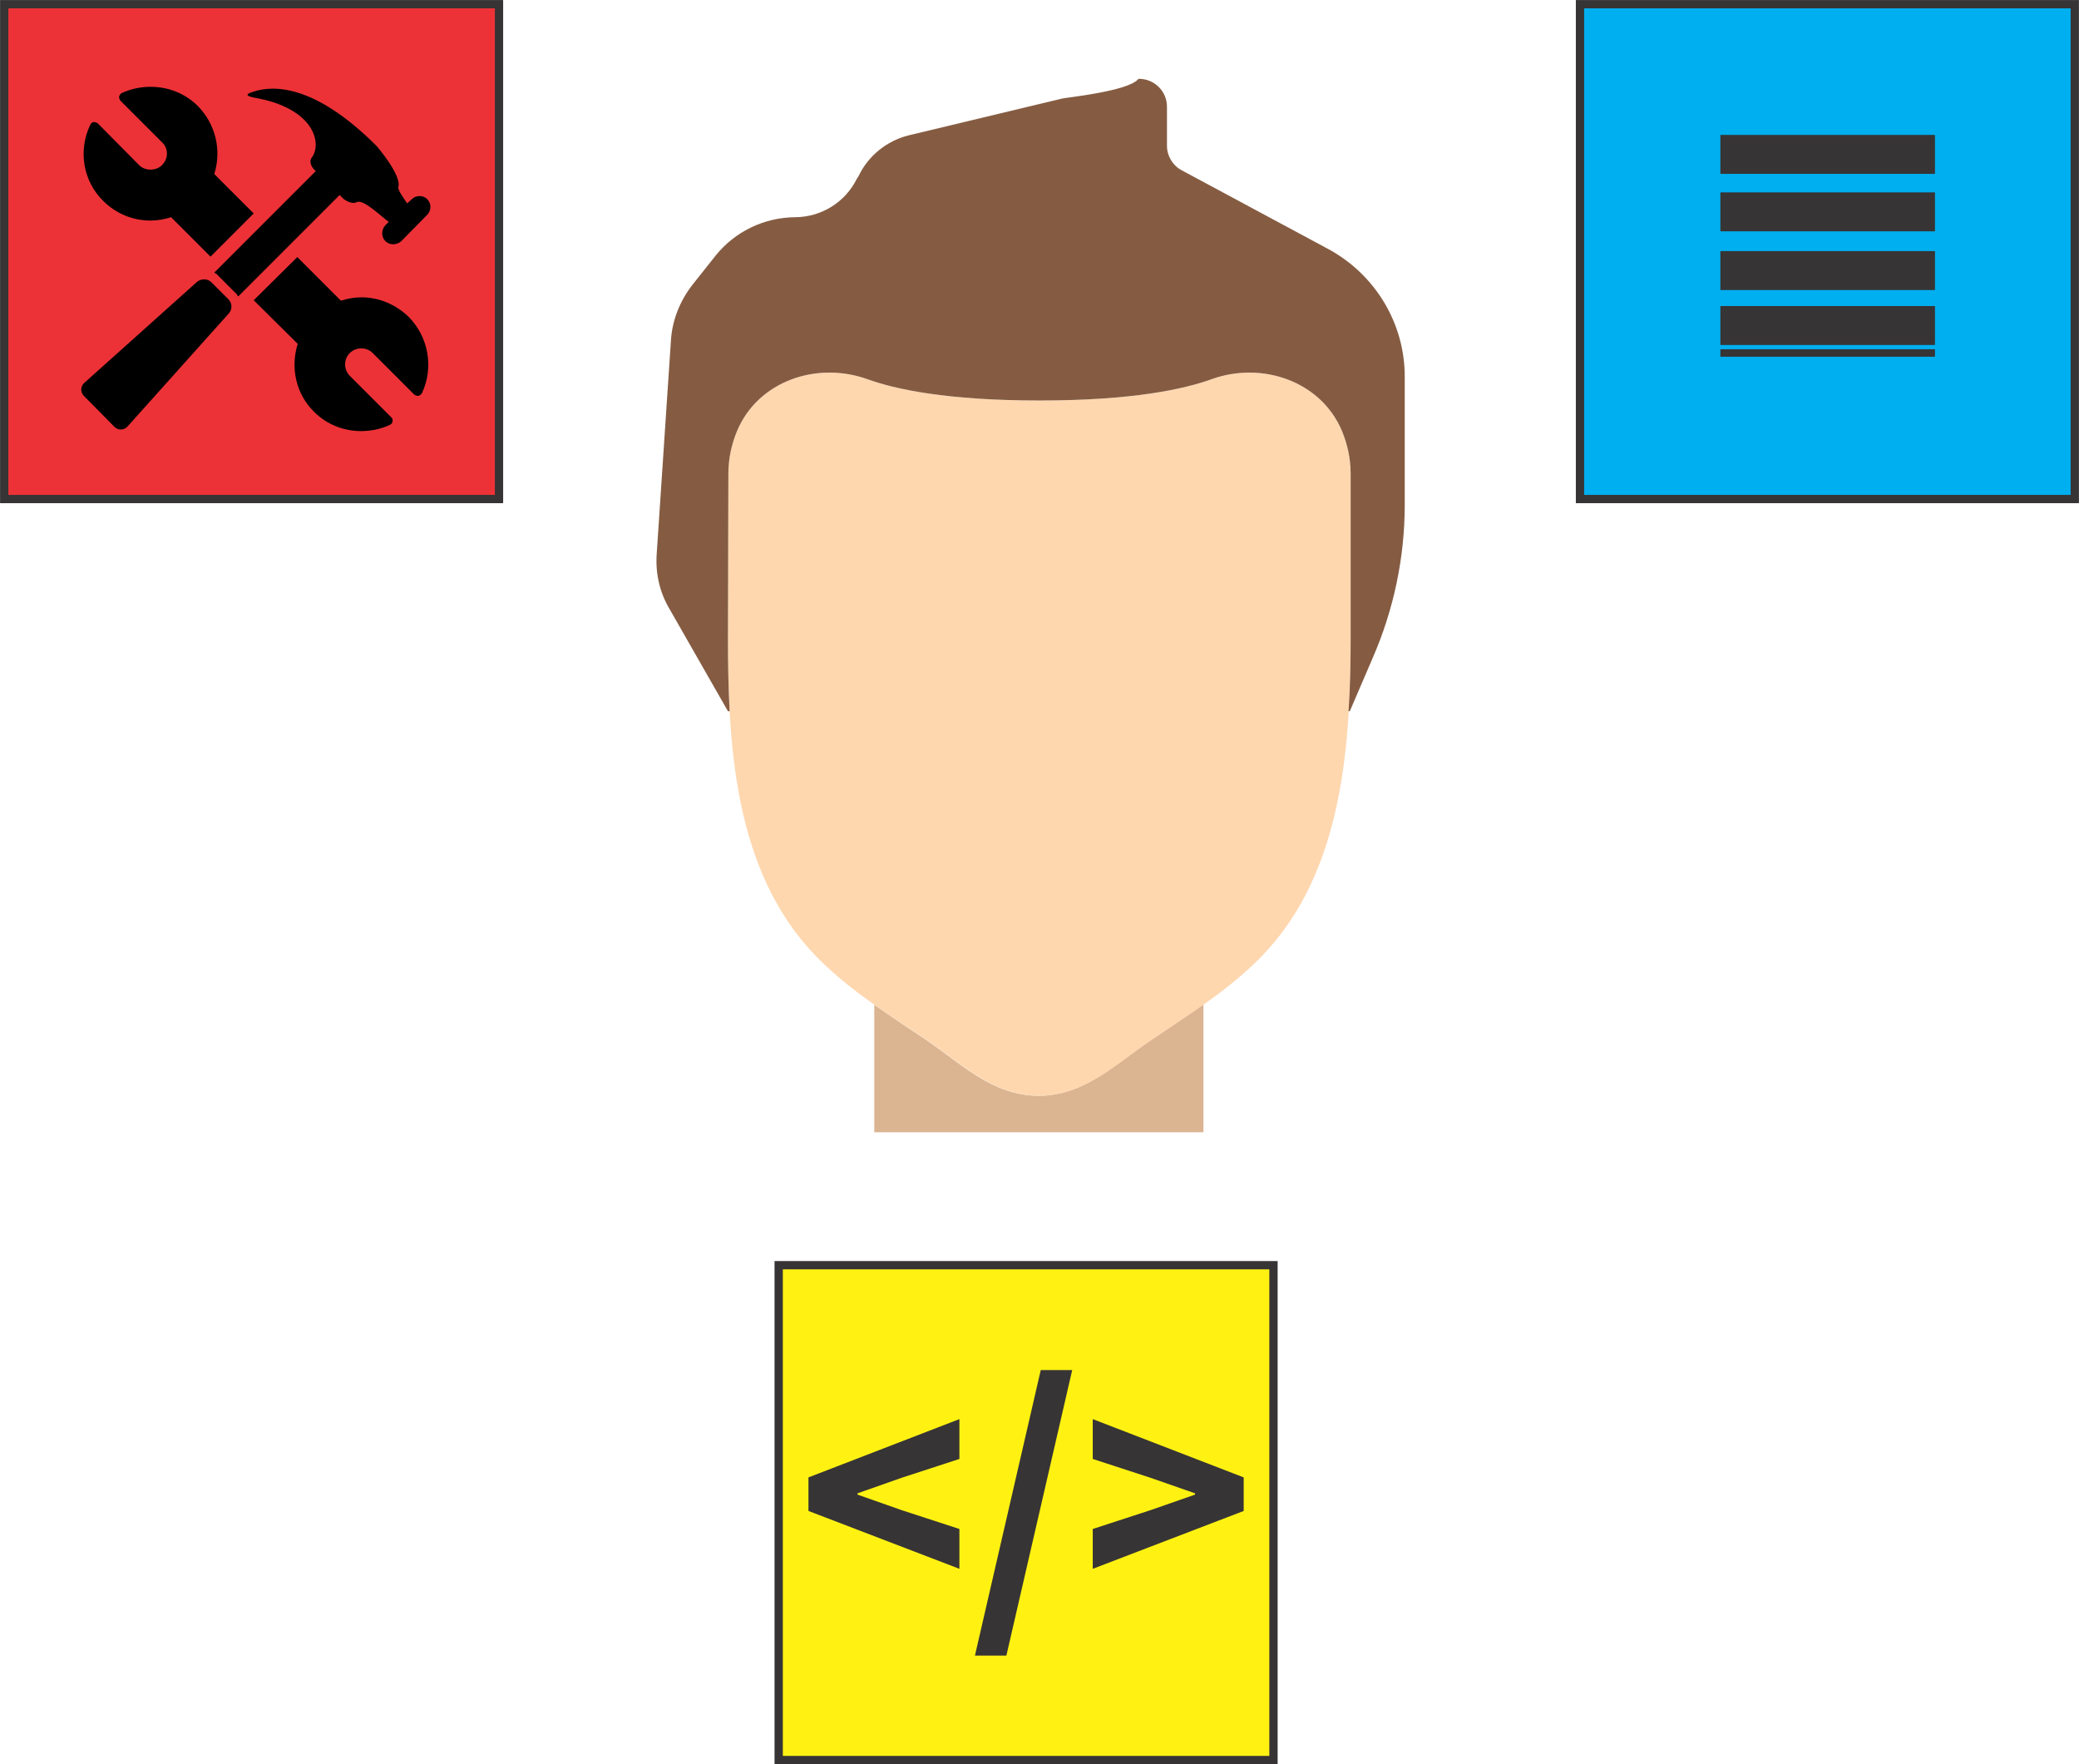 <?xml version="1.0" encoding="UTF-8"?>
<!DOCTYPE svg PUBLIC "-//W3C//DTD SVG 1.1//EN" "http://www.w3.org/Graphics/SVG/1.1/DTD/svg11.dtd">
<!-- Creator: CorelDRAW X7.4 EN Portable -->
<svg xmlns="http://www.w3.org/2000/svg" xml:space="preserve" width="353.905mm" height="300.294mm" version="1.1" style="shape-rendering:geometricPrecision; text-rendering:geometricPrecision; image-rendering:optimizeQuality; fill-rule:evenodd; clip-rule:evenodd"
viewBox="0 0 4958 4207"
 xmlns:xlink="http://www.w3.org/1999/xlink"
 enable-background="new 0 0 300 300">
 <defs>
  <style type="text/css">
   <![CDATA[
    .str0 {stroke:#373435;stroke-width:19.771}
    .str1 {stroke:#373435;stroke-width:2.471}
    .fil6 {fill:#373435}
    .fil3 {fill:#FFF212}
    .fil7 {fill:#ED3237}
    .fil5 {fill:#00AFEF}
    .fil8 {fill:black}
    .fil4 {fill:#373435;fill-rule:nonzero}
    .fil1 {fill:#FED7AF;fill-rule:nonzero}
    .fil0 {fill:#DBB491;fill-rule:nonzero}
    .fil2 {fill:#855C42;fill-rule:nonzero}
   ]]>
  </style>
 </defs>
 <g id="Layer_x0020_1">
  <path class="fil0" d="M2745 2480c-85,57 -159,133 -268,133 -110,0 -184,-76 -268,-133 -42,-28 -83,-55 -124,-84l0 304 785 0 0 -305c-41,29 -84,57 -125,85z"/>
  <path class="fil1" d="M3221 1129c0,-36 -8,-71 -21,-102 -50,-118 -190,-166 -310,-123 -66,24 -189,51 -411,51 -222,0 -345,-27 -411,-51 -121,-43 -260,5 -310,123 -13,31 -21,66 -21,102l-1 398c0,274 21,575 228,771 74,71 161,125 246,182 84,57 158,133 268,133 109,0 183,-76 268,-133 84,-57 171,-111 245,-182 207,-196 230,-502 230,-776l0 -393z"/>
  <path class="fil2" d="M3168 594l-350 -188c-21,-11 -35,-34 -35,-58l0 -93c0,-38 -30,-66 -65,-67l-3 0c-23,30 -177,45 -182,47l-367 88c-51,13 -95,48 -118,96l-5 8c-28,56 -85,91 -148,91 -73,1 -142,34 -188,91l-54 68c-31,39 -50,86 -53,135l-34 510c-3,45 7,90 30,129l140 245 4 0c-3,-57 -4,-114 -4,-169l1 -398c0,-36 8,-71 21,-102 50,-118 189,-166 310,-123 66,24 189,51 411,51 222,0 345,-27 411,-51 120,-43 260,5 310,123 13,31 21,66 21,102l0 393c0,57 -1,116 -5,174l3 0 55 -128c50,-115 76,-239 76,-364l0 -306c0,-127 -70,-243 -182,-304z"/>
  <rect class="fil3 str0" x="1857" y="3017" width="1180" height="1180"/>
  <path class="fil4" d="M2288 3741l0 -95 -138 -45 -105 -37 0 -3 105 -37 138 -45 0 -95 -360 139 0 80 360 138zm37 207l75 0 157 -681 -75 0 -157 681zm281 -207l360 -138 0 -80 -360 -139 0 95 138 45 106 37 0 3 -106 37 -138 45 0 95z"/>
  <rect class="fil5 str0" x="3768" y="10" width="1180" height="1180"/>
  <rect class="fil6 str1" x="4104" y="460" width="509.256" height="90.351"/>
  <rect class="fil6 str1" x="4104" y="323" width="509.256" height="90.351"/>
  <rect class="fil6 str1" x="4104" y="731" width="509.256" height="90.351"/>
  <rect class="fil6 str1" x="4104" y="600" width="509.256" height="90.351"/>
  <rect class="fil6 str1" x="4104" y="834" width="509.256" height="15.389"/>
  <rect class="fil7 str0" x="10" y="10" width="1180" height="1180"/>
  <g id="_522246032">
   <g>
    <path class="fil8" d="M359 526c17,0 33,-3 49,-8l94 94 103 -103 -94 -94c18,-57 3,-119 -39,-162 -30,-30 -70,-46 -113,-46 -24,0 -47,5 -69,15 -3,2 -5,5 -6,8 0,4 1,7 3,10l99 99c8,7 12,17 12,27 0,11 -4,20 -12,28 -14,14 -40,14 -54,0l-99 -100c-3,-2 -7,-3 -10,-3 -4,1 -6,3 -8,7 -29,61 -17,134 31,181 30,30 70,47 113,47z"/>
    <path class="fil8" d="M862 709c-17,0 -33,3 -49,8l-104 -104 -104 103 105 104c-18,57 -4,120 39,162 30,30 70,46 112,46 24,0 48,-5 69,-15 4,-2 6,-5 6,-8 1,-4 0,-7 -3,-10l-99 -99c-7,-7 -11,-17 -11,-27 0,-10 4,-20 11,-27 15,-15 40,-15 55,0l99 99c3,2 6,3 10,3 3,-1 6,-3 8,-6 29,-61 16,-134 -31,-182 -31,-30 -71,-47 -113,-47z"/>
    <path class="fil8" d="M819 474c0,0 18,15 32,8 16,-8 61,37 76,47 0,0 0,0 0,0l-8 8c-10,11 -10,28 0,38 10,10 27,10 38,0l62 -63c10,-10 10,-27 0,-37 -10,-10 -27,-10 -37,0l-11 10c-8,-12 -23,-32 -21,-39 8,-29 -52,-98 -52,-98 -149,-149 -248,-145 -295,-129 -19,6 -16,10 4,14 143,25 161,109 137,142 -10,13 4,28 4,28l5 5 -242 242c3,2 7,4 9,7l41 41c3,2 5,6 7,9l242 -242 9 9z"/>
    <path class="fil8" d="M504 673c-9,-9 -24,-9 -34,-1l-269 241c-9,8 -10,22 -1,31l73 74c9,9 24,8 32,-2l241 -269c8,-9 8,-24 -1,-33l-41 -41z"/>
   </g>
  </g>
 </g>
</svg>
